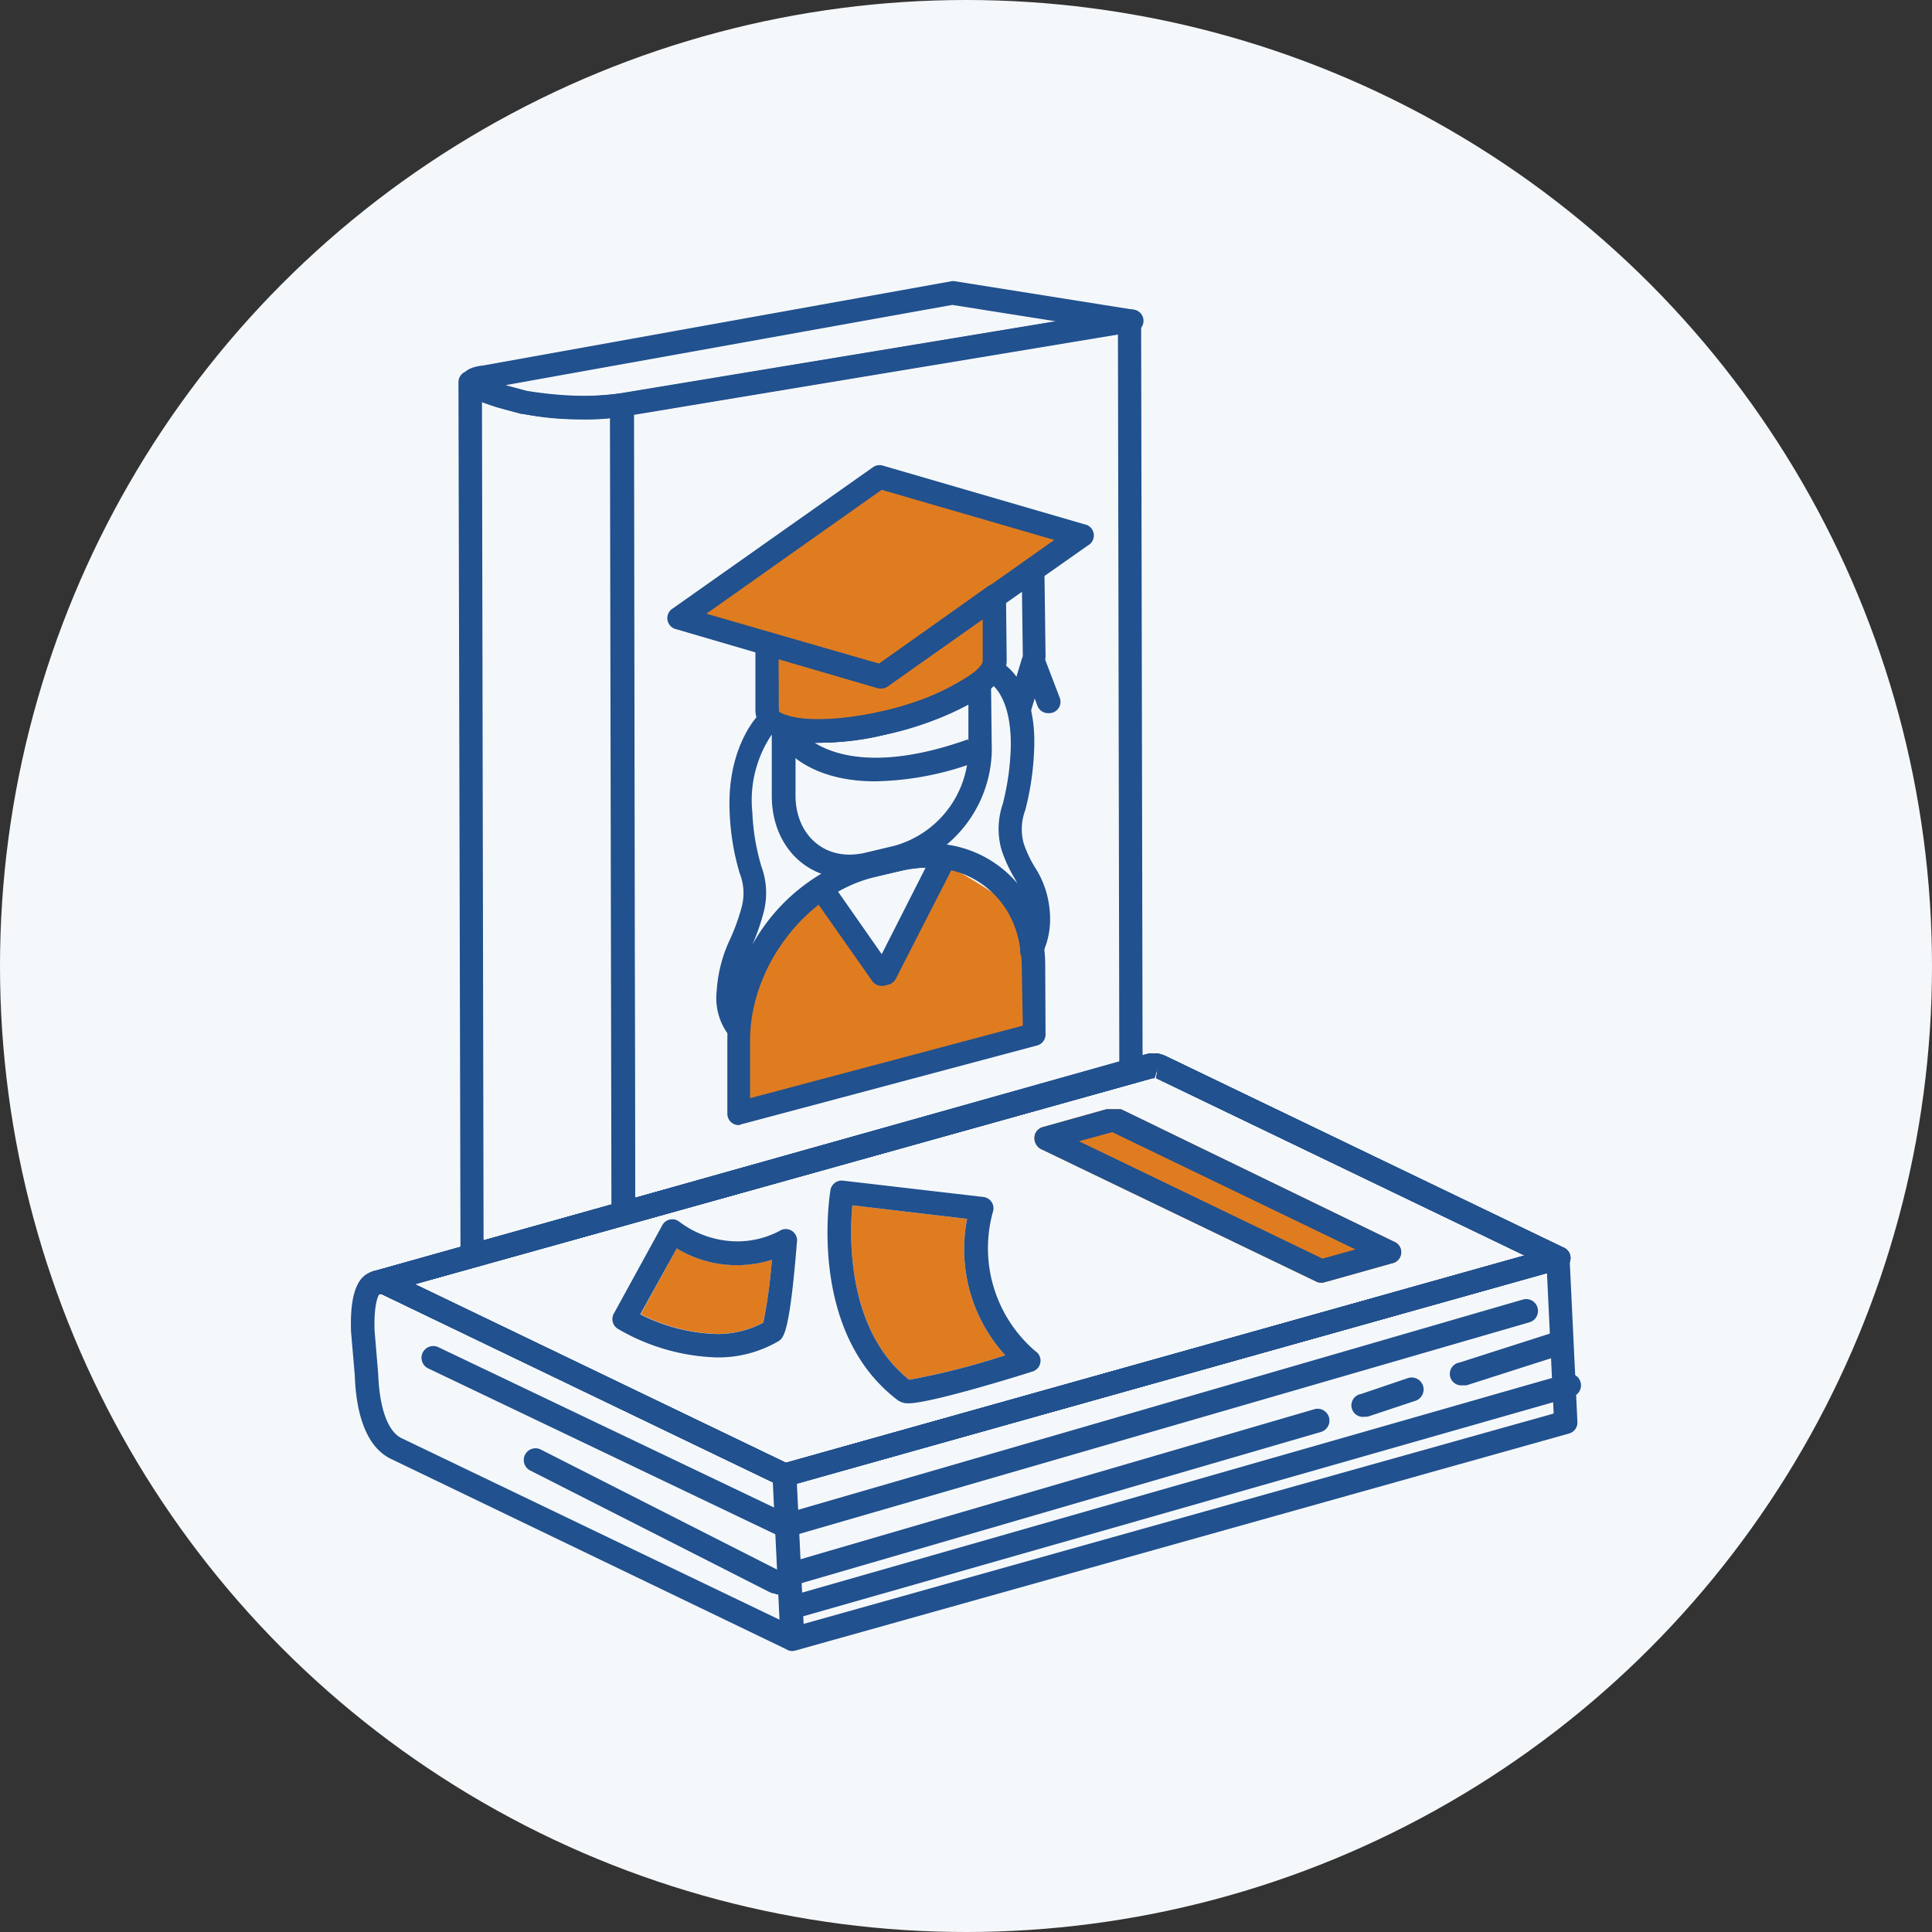 <svg xmlns="http://www.w3.org/2000/svg" viewBox="0 0 170 170"><rect x="0" y="0" width="170" height="170" fill="#333333" stroke="none"/><defs><style>.cls-1{fill:#f5f8fb;}.cls-2{fill:#21518e;}.cls-3{fill:#e07c20;}</style></defs><title>Asset 14</title><g id="Layer_2" data-name="Layer 2"><g id="Layer_1-2" data-name="Layer 1"><circle class="cls-1" cx="85" cy="85" r="85"/><g id="Layer_2-2" data-name="Layer 2"><g id="Layer_1-2-2" data-name="Layer 1-2"><path class="cls-2" d="M128.74,121.89a1,1,0,0,1-.31-2l8.65-2.77a1,1,0,1,1,.63,2l-8.65,2.77A1,1,0,0,1,128.74,121.89Z"/><path class="cls-3" d="M67.89,57.64l.44,5.45a12.55,12.55,0,0,0,6.22,1.21c3.86-.13,12.64-4.2,12.64-4.2l-.3-7.52,7.19-5.33-17-5.5L59.89,54.18Z"/><path class="cls-3" d="M72.66,79.22s-6.26,3.47-6.77,7.46-.67,10-.67,10.39,25.16-5.72,25.16-5.72.93-8.39-.13-10.26-7.36-5.2-7.36-5.2l-4.48,9.23Z"/><path class="cls-3" d="M116.27,112.87a1,1,0,0,1-.45-.1L91.75,101.18a1.1,1.1,0,0,1-.73-1,1,1,0,0,1,.71-1l5.63-1.58h1.26l.17.07h0l23.84,11.57a1,1,0,0,1-.17,1.93l-5.91,1.66A1,1,0,0,1,116.27,112.87Z"/><path class="cls-3" d="M94.94,100.42l21.43,10.33,2.9-.81L97.89,99.63h-.06Z"/><path class="cls-3" d="M75,106.06c-.26,2.81-.47,11,5,15.35a64.14,64.14,0,0,0,8.45-2.16,13.84,13.84,0,0,1-3.35-12Z"/><path class="cls-3" d="M56.38,115.64A15.8,15.8,0,0,0,63,117.37a8.51,8.51,0,0,0,4.17-1,46.84,46.84,0,0,0,.75-5.53,10.2,10.2,0,0,1-8.37-1Z"/><path class="cls-2" d="M51.53,36.91h0A36.38,36.38,0,0,1,46,36.43h-.11l-2.21-.6c-1.88-.62-3.19-1.08-3.11-2.27s1.35-1.32,2-1.41l41.13-7.4a1,1,0,0,1,.34,0l15.58,2.48a1,1,0,1,1,0,2L54.89,36.65A20.31,20.31,0,0,1,51.53,36.91Zm-5.18-2.52a34.27,34.27,0,0,0,5.19.45h0a18.27,18.27,0,0,0,3-.23l38.35-6.34-9.1-1.44-39.3,7.06Z"/><path class="cls-2" d="M69.74,145.27a1,1,0,0,1-.45-.1L34.42,128.38c-2.47-1.18-3.11-4.63-3.2-7.34l-.33-3.84c-.09-2.43.25-4,1-4.79a2.21,2.21,0,0,1,2.69-.34l34.88,16.79a1,1,0,0,1,.58.88L70.72,144a1.13,1.13,0,0,1-1,1.25ZM33.42,113.84c-.13.09-.54.9-.46,3.24l.32,3.84c.11,3,.85,5,2,5.6l33.31,16L68,130.42,33.73,113.94A.77.77,0,0,0,33.42,113.84Z"/><path class="cls-2" d="M69.05,130.82a1,1,0,0,1-.45-.1L33.73,113.94a.93.93,0,0,0-.26-.09h0a1,1,0,0,1-.56-2h0l68-19.1.26-.06h.63l.28.06.17.05.2.07.17.08h0l34.9,16.8a1,1,0,0,1-.17,1.93l-68,19.07A1,1,0,0,1,69.05,130.82ZM36.5,113l32.65,15.71,65-18.24-32.42-15.6.17-1-.32,1h-.16Z"/><path class="cls-2" d="M69.74,145.27a1,1,0,0,1-1-1l-.69-14.45a1,1,0,0,1,.75-1l68-19.08a1,1,0,0,1,1.31.95l.69,14.45a1,1,0,0,1-.75,1l-68,19.08A1,1,0,0,1,69.74,145.27Zm.38-14.71.59,12.33,66-18.51L136.12,112Z"/><path class="cls-2" d="M77.54,60.56a1,1,0,0,1-.29,0L59.52,55.37a1,1,0,0,1-.31-1.84L76.8,41.12a1,1,0,0,1,.88-.15l17.73,5.16A1,1,0,0,1,95.72,48L78.13,60.37A1,1,0,0,1,77.54,60.56ZM62.16,54,77.35,58.4,92.77,47.51,77.58,43.1Z"/><path class="cls-2" d="M72,65.36h0c-5,0-5.52-2-5.53-2.84a.35.35,0,0,1,0-.11V56.68a1,1,0,0,1,1.32-1l9.56,2.72,9.54-6.78a1,1,0,0,1,1.63.83l.06,5.68c0,2.82-5.57,5.36-10.78,6.53A27.07,27.07,0,0,1,72,65.36Zm-3.47-3a1.35,1.35,0,0,1,0,.18c0,.16.87.77,3.46.77h0a25,25,0,0,0,5.31-.65c6.07-1.36,9.18-3.76,9.17-4.49V54.46l-8.34,5.93a1,1,0,0,1-.88.15L68.51,58Z"/><path class="cls-2" d="M91,58.83a1,1,0,0,1-1-1l-.1-7.75a1,1,0,0,1,1-1h0a1,1,0,0,1,1,1L92,57.75a1,1,0,0,1-1,1Z"/><path class="cls-2" d="M89.7,63.34a1,1,0,0,1-1-1.33l1.2-4a1,1,0,1,1,2,.6l-1.2,4A1,1,0,0,1,89.7,63.34Z"/><path class="cls-2" d="M92.28,62.75a1,1,0,0,1-1-.66L90,58.69a1,1,0,0,1,1.93-.74l1.3,3.4a1,1,0,0,1-1,1.4Z"/><path class="cls-2" d="M74.71,77.31c-3.92,0-6.78-3-6.8-7.25V63.94a1,1,0,0,1,1.37-1c1.57.54,4.77.43,8.06-.3a22.44,22.44,0,0,0,8.19-3.35,1,1,0,0,1,1.67.8l.07,6a11.06,11.06,0,0,1-8.08,10.39l-2.56.61A8.06,8.06,0,0,1,74.71,77.31ZM70,65.23V70c0,3.06,2,5.2,4.74,5.2a6,6,0,0,0,1.41-.17l2.56-.61a8.9,8.9,0,0,0,6.5-8.36V62a28.38,28.38,0,0,1-7.37,2.66A23,23,0,0,1,70,65.23Z"/><path class="cls-2" d="M77,68.75c-5.76,0-7.87-2.84-8-3l1.68-1.21s3.5,4.43,14.48.52l.69,2A26.62,26.62,0,0,1,77,68.75Z"/><path class="cls-2" d="M54.52,65.31"/><path class="cls-2" d="M65,99a1,1,0,0,1-1-1V91.57c0-7.35,5.6-14.69,12.52-16.36l2.29-.55a12.65,12.65,0,0,1,3-.36c5.76,0,10.1,4.45,10.16,10.53L92,91a1,1,0,0,1-.77,1l-26,6.93A1.06,1.06,0,0,1,65,99ZM81.69,76.34a10.59,10.59,0,0,0-2.47.3l-2.33.56C70.89,78.65,66,85.09,66,91.54v5.09l24-6.38-.1-5.39C89.81,79.85,86.44,76.34,81.69,76.34Z"/><path class="cls-2" d="M65,91.57a1,1,0,0,1-.75-.33,5.37,5.37,0,0,1-1.19-4,12.47,12.47,0,0,1,1.2-4.64,18.31,18.31,0,0,0,1-2.78,4.75,4.75,0,0,0-.18-3,21.43,21.43,0,0,1-.87-5.22c-.31-5.74,2.4-8.55,2.51-8.66a1,1,0,0,1,.69-.31h.8a1,1,0,0,1,.59.15,6.41,6.41,0,0,0,3.23.56,25,25,0,0,0,5.31-.65c4.46-1,7.61-2.65,8.74-3.84a1.06,1.06,0,0,1,.37-.25l.8-.31a1,1,0,0,1,.87,0c.13.07,3.1,1.73,2.88,7.58a24.93,24.93,0,0,1-.78,5.4,4.77,4.77,0,0,0-.15,2.92,10.15,10.15,0,0,0,1,2.13,8.3,8.3,0,0,1,1.31,4,7.17,7.17,0,0,1-.61,3.5,1,1,0,0,1-2-.29,8,8,0,0,0-8.09-7.19,10.56,10.56,0,0,0-2.46.3l-2.33.51C71.21,78.57,66.42,84.46,66,90.61a1,1,0,0,1-1,1Zm2.89-26.91a10.34,10.34,0,0,0-1.69,6.82,19.29,19.29,0,0,0,.8,4.77,6.72,6.72,0,0,1,.2,4,19.21,19.21,0,0,1-1,2.88,16.65,16.65,0,0,1,10.2-8l2.29-.55a12.63,12.63,0,0,1,3-.36,10,10,0,0,1,7.85,3.53l-.26-.46a12.26,12.26,0,0,1-1.16-2.53,6.73,6.73,0,0,1,.11-4,22.6,22.6,0,0,0,.71-5C89,62.4,88,60.9,87.41,60.34h0c-1.76,1.74-5.52,3.41-9.65,4.32a27.1,27.1,0,0,1-5.76.7,9.23,9.23,0,0,1-4-.7Z"/><path class="cls-2" d="M77.59,86.75a1,1,0,0,1-.85-.44l-5.31-7.56a1,1,0,0,1,1.69-1.18l5.31,7.6a1,1,0,0,1-.84,1.58Z"/><path class="cls-2" d="M77.89,86.67a1,1,0,0,1-.92-1.5L82.13,75A1,1,0,1,1,84,76h0L78.83,86.11A1,1,0,0,1,77.89,86.67Z"/><path class="cls-2" d="M69.05,130.82a1,1,0,0,1-.45-.1L33.73,113.94a.93.93,0,0,0-.26-.09h0a1,1,0,0,1-.56-2h0l68-19.1.26-.06h.63l.28.06.17.05.2.07.17.08h0l34.9,16.8a1,1,0,0,1-.17,1.93l-68,19.07A1,1,0,0,1,69.05,130.82ZM36.5,113l32.65,15.71,65-18.24-32.42-15.6.17-1-.32,1h-.16Z"/><path class="cls-2" d="M69.05,130.82a1,1,0,0,1-.45-.1L33.73,113.94a.93.93,0,0,0-.26-.09h0a1,1,0,0,1-.56-2h0l68-19.1.26-.06h.63l.28.06.17.05.2.07.17.08h0l34.9,16.8a1,1,0,0,1-.17,1.93l-68,19.07A1,1,0,0,1,69.05,130.82ZM36.5,113l32.65,15.71,65-18.24-32.42-15.6.17-1-.32,1h-.16Z"/><path class="cls-2" d="M69.05,130.82a1,1,0,0,1-.45-.1L33.73,113.94a.93.93,0,0,0-.26-.09h0a1,1,0,0,1-.56-2h0l68-19.1.26-.06h.63l.28.06.17.05.2.07.17.08h0l34.9,16.8a1,1,0,0,1-.17,1.93l-68,19.07A1,1,0,0,1,69.05,130.82ZM36.5,113l32.65,15.71,65-18.24-32.42-15.6.17-1-.32,1h-.16Z"/><path class="cls-2" d="M54.89,107.75a1,1,0,0,1-1-1l-.14-71.12a1,1,0,0,1,.87-1l44.59-7.4a1,1,0,0,1,1.2,1l.13,66a1,1,0,0,1-.75,1L55.12,107.75Zm.9-71.28.1,68.92,42.6-12-.12-64Z"/><path class="cls-2" d="M41.52,111.53a1,1,0,0,1-1-1l-.18-76.9h0a1,1,0,0,1,1-1h0a1,1,0,0,1,.79.37h.05a19.22,19.22,0,0,0,8.89,1.84,28.2,28.2,0,0,0,3.47-.22,1,1,0,0,1,1.16,1l.19,71.13a1,1,0,0,1-.75,1L41.8,111.49A1,1,0,0,1,41.52,111.53Zm.89-76.18.14,73.78L53.8,106l-.13-69.22c-.87.08-1.72.11-2.56.11A23.16,23.16,0,0,1,42.41,35.35Z"/><path class="cls-2" d="M70,135a1,1,0,0,1-.29-2L134,114.35a1,1,0,0,1,.58,2L70.24,135A1,1,0,0,1,70,135Z"/><path class="cls-2" d="M69.6,139.53a1,1,0,0,1-.29-2L115.65,124a1,1,0,1,1,.58,2L69.89,139.49A1,1,0,0,1,69.6,139.53Z"/><path class="cls-2" d="M120.09,124.66a1,1,0,1,1-.33-2l4.13-1.4a1.05,1.05,0,1,1,.65,2h0l-4.15,1.38A1,1,0,0,1,120.09,124.66Z"/><path class="cls-2" d="M70.29,142.3a1,1,0,1,1-.28-2l67.78-19.4a1,1,0,0,1,.57,2L70.58,142.25A1,1,0,0,1,70.29,142.3Z"/><path class="cls-2" d="M69.25,135.38a1,1,0,0,1-.45-.1L37.68,120.41a1,1,0,1,1,.89-1.87L69.7,133.41a1,1,0,1,1-.45,2h0Z"/><path class="cls-2" d="M68.22,140.22a1,1,0,0,1-.47-.11l-21.1-10.72a1,1,0,1,1,.94-1.84l21.1,10.72a1,1,0,0,1-.47,2Z"/><path class="cls-2" d="M116.27,112.87a1,1,0,0,1-.45-.1L91.75,101.18a1.1,1.1,0,0,1-.73-1,1,1,0,0,1,.71-1l5.63-1.58h1.26l.17.07h0l23.84,11.57a1,1,0,0,1-.17,1.93l-5.91,1.66A1,1,0,0,1,116.27,112.87ZM94.94,100.42l21.43,10.33,2.9-.81L97.89,99.63h-.06Z"/><path class="cls-2" d="M79.94,123.48h0a1.53,1.53,0,0,1-.94-.27c-7.94-6-6-18-5.93-18.47a1,1,0,0,1,1.13-.85h0l12.3,1.43a1,1,0,0,1,.88,1.27,11.93,11.93,0,0,0,3.71,12.29,1,1,0,0,1-.3,1.82C89.89,121,81.89,123.48,79.94,123.48ZM75,106.06c-.26,2.81-.47,11,5,15.35a64.14,64.14,0,0,0,8.45-2.16,13.84,13.84,0,0,1-3.35-12Z"/><path class="cls-2" d="M63,119.44a18.29,18.29,0,0,1-8.61-2.5,1,1,0,0,1-.37-1.37h0l4.24-7.73a1,1,0,0,1,1.34-.45l.17.11a8.55,8.55,0,0,0,5.08,1.73,8,8,0,0,0,3.71-.9,1,1,0,0,1,1.56,1c-.65,8.09-1.18,8.41-1.65,8.7A10.47,10.47,0,0,1,63,119.44Zm-6.66-3.79A15.8,15.8,0,0,0,63,117.38a8.51,8.51,0,0,0,4.17-1,46.84,46.84,0,0,0,.75-5.53,10.2,10.2,0,0,1-8.37-1Z"/></g></g></g></g></svg>